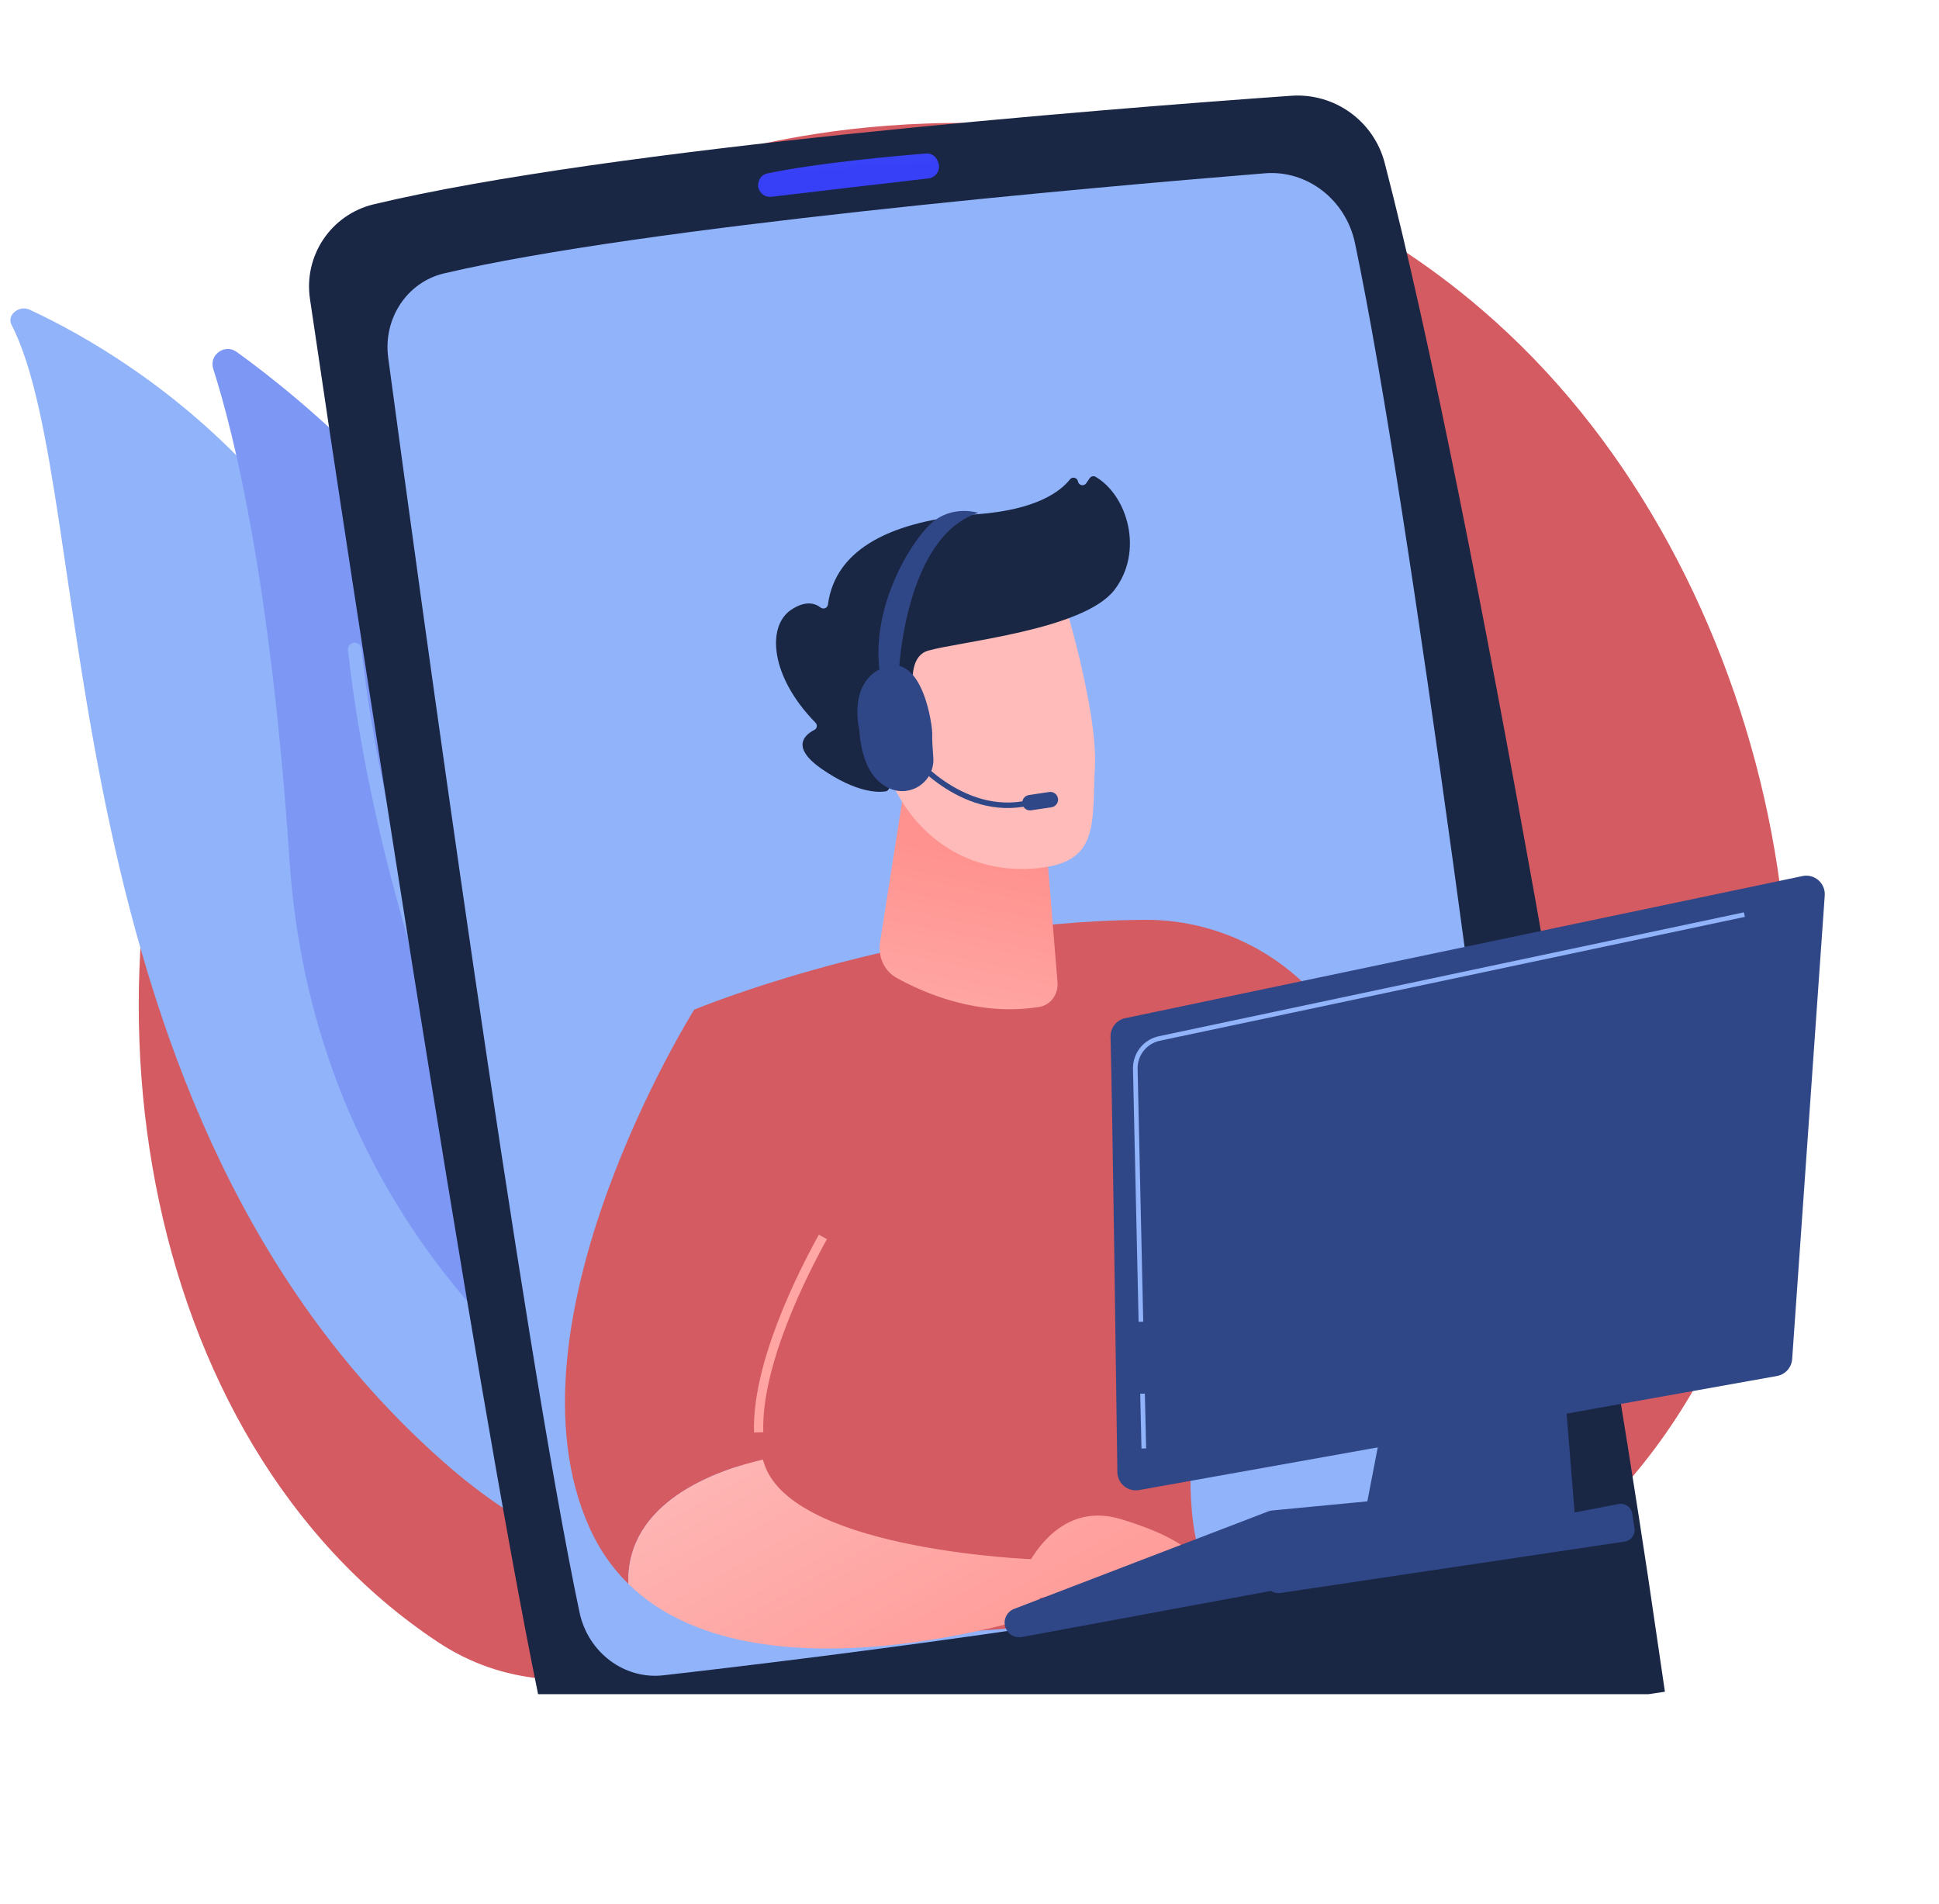 <?xml version="1.0" encoding="UTF-8"?> <svg xmlns="http://www.w3.org/2000/svg" width="2072" height="2035" viewBox="0 0 2072 2035" fill="none"><g clip-path="url(#clip0_216_79)"><path d="M1775.24 1538.57C1736.66 1592.38 1699.98 1626.11 1671.86 1651.64C1397.58 1900.6 1051.17 1758.46 940.501 1754.5C761.945 1748.13 610.504 1849.51 467.497 1754.5C142.545 1538.63 66.603 1030.24 235.424 663.298C255.44 619.789 425.492 263.355 767.7 165.574C776.07 163.182 782.344 161.595 787.835 160.17C840.974 146.385 1171.06 66.214 1478.03 254.015C1521.97 280.899 1593.64 330.523 1665.37 411.823C1927.65 709.094 2004.5 1218.72 1775.24 1538.57Z" fill="#D35B61"></path><path d="M12.237 346.974C6.956 336.785 20.374 325.737 31.615 330.946C145.766 383.841 431.524 556.403 476.35 972.789C532.593 1495.21 700.779 1648.53 880.615 1722.55C880.615 1722.55 659.253 1722.29 481.193 1568.58C44.019 1191.18 106.127 528.134 12.237 346.974Z" fill="#91B3FA"></path><path d="M676.438 1501.06C672.313 1519.04 651.167 1526.96 636.105 1516.32C552.985 1457.58 332.999 1270.24 309.402 919.685C289.474 623.65 250.536 465.022 227.87 394.235C223.077 379.266 240.178 366.88 252.924 376.076C393.546 477.538 825.914 849.596 676.438 1501.06Z" fill="#7D97F4"></path><path d="M651.665 1504.25C651.318 1504.54 650.937 1504.81 650.524 1505.05C647.062 1507 642.668 1505.78 640.711 1502.33C638.49 1498.4 418.14 1105.21 371.838 694.845C371.394 690.896 374.235 687.33 378.188 686.88C382.14 686.435 385.705 689.277 386.153 693.23C432.116 1100.61 651.039 1491.33 653.244 1495.23C654.969 1498.27 654.232 1502.05 651.665 1504.25Z" fill="#91B3FA"></path><path d="M399.317 218.346C353.927 229.217 324.425 272.999 331.192 319.179C372.576 601.586 505.1 1468.62 575 1810.5L708 1810.5C813 1810.5 1485 1810.5 1779.5 1810.5L1761 1684.5C1716.37 1388.28 1577.18 548.906 1479.67 174.118C1467.99 129.213 1425.99 99.075 1379.71 102.347C1180.18 116.453 650.986 158.068 399.317 218.346Z" fill="#192644"></path><path d="M414.833 382.312C447.366 624.313 557.292 1429.1 619.247 1722.94C628.302 1765.88 667.075 1795.06 708.855 1790.31C880.875 1770.7 1321.43 1716.66 1567.38 1651.78C1611.65 1640.1 1640.24 1595.93 1634.38 1548.49C1603.81 1301.14 1508.9 550.45 1447.94 259.855C1438.22 213.495 1396.91 181.518 1351.66 185.194C1164.51 200.397 684.401 242.706 474.41 292.189C434.991 301.478 409.2 340.415 414.833 382.312Z" fill="#91B3FA"></path><path d="M810.268 199.859C811.413 206.507 817.538 211.1 824.237 210.307C857.315 206.387 950.498 195.364 992.182 190.662C1000.4 189.735 1005.53 181.322 1002.61 173.585C1002.43 173.353 999.841 163.259 989.257 164.097C960.921 166.338 875.522 173.724 820.09 185.305C808.707 187.684 810.034 200.835 810.268 199.859Z" fill="url(#paint0_linear_216_79)"></path><path d="M741.821 1078.96C741.821 1078.96 968.846 984.542 1223.4 982.983C1295.01 982.545 1363.21 1014.06 1410 1068.29C1494.3 1165.99 1619.43 1343.85 1629 1547.42L1525.94 1589.88C1525.94 1589.88 1416.43 1362.96 1318.72 1278.55C1318.72 1278.55 1253.72 1517.98 1277.14 1640.62C1277.8 1644.09 1278.54 1647.46 1279.35 1650.74C1308.69 1769.77 809.509 1743.97 809.509 1743.97L741.821 1078.96Z" fill="#D35B61"></path><path d="M966.712 839.419L940.398 1006.88C937.951 1022.45 944.979 1037.7 957.989 1044.94C987.96 1061.62 1046.01 1086.64 1110.78 1075.99C1122.63 1074.05 1131.1 1062.42 1130.07 1049.85L1107.96 779.84L966.712 839.419Z" fill="url(#paint1_linear_216_79)"></path><path d="M1134.95 635.06C1134.95 635.06 1173.29 758.111 1170 820.147C1166.7 882.182 1175.63 923.64 1102.98 928.283C1030.34 932.926 974.148 890.861 948.307 825.894C948.307 825.894 907.646 725.694 923.307 688.182C938.97 650.669 1134.95 635.06 1134.95 635.06Z" fill="#FEBBBA"></path><path d="M977.483 784.39L986.496 785.373C986.496 785.373 957.665 705.152 991.754 695.328C1025.84 685.503 1157.97 673.237 1190.86 630.414C1222.56 589.133 1204.81 529.407 1170.68 509.514C1168.52 508.255 1165.73 509.031 1164.33 511.1L1160.75 516.399C1158.29 520.029 1152.67 518.824 1151.91 514.509C1151.2 510.416 1145.95 508.966 1143.38 512.234C1133.34 525.02 1107.8 544.8 1044.56 549.483C954.817 556.128 892.781 585.39 884.723 646.029C884.212 649.87 879.863 651.544 876.792 649.181C870.729 644.515 860.54 641.526 845.377 651.689C819.008 669.366 823.148 723.13 871.374 772.243C873.665 774.576 873.216 778.502 870.297 779.98C860.016 785.182 844.088 798.492 879.006 822.354C914.725 846.765 937.413 847.001 946.12 845.757C948.463 845.422 950.221 843.512 950.332 841.148L952.878 786.909C953.009 784.104 955.48 781.989 958.272 782.294L977.483 784.39Z" fill="#192644"></path><path d="M978.474 795.902C978.474 795.902 967.146 718.733 931.207 736.105C895.268 753.478 939.499 822.09 966.242 827.848L978.474 795.902Z" fill="url(#paint2_linear_216_79)"></path><path d="M815.172 1559.78C793.698 1487.56 853.896 1367.7 879.35 1321.82C886.629 1308.69 889.533 1293.55 887.445 1278.69C872.756 1174.07 818.853 1113.51 741.825 1078.96C741.825 1078.96 531.108 1414.33 630.236 1633.24C640.931 1656.87 654.963 1676.44 671.459 1692.6C668.824 1604.93 765.587 1571.26 815.172 1559.78Z" fill="#D35B61"></path><path d="M815.666 1530.53L805.779 1530.87C803.207 1457.29 853.348 1358.49 875.025 1319.42L883.677 1324.22C862.401 1362.57 813.185 1459.42 815.666 1530.53Z" fill="url(#paint3_linear_216_79)"></path><path d="M818.696 1569.7C817.309 1566.52 816.178 1563.18 815.167 1559.78C765.583 1571.26 668.819 1604.93 671.455 1692.6C807.815 1826.17 1113.52 1724.95 1113.52 1724.95L1104.77 1666.35C1104.77 1666.35 857.055 1657.6 818.696 1569.7Z" fill="url(#paint4_linear_216_79)"></path><path d="M1080.94 1713.28C1080.94 1713.28 1110.93 1597.02 1198.38 1623.6C1285.82 1650.19 1283.2 1676.52 1283.2 1676.52L1080.94 1713.28Z" fill="url(#paint5_linear_216_79)"></path><path d="M1073.92 1737.52C1075.81 1745.69 1083.8 1750.94 1092.05 1749.41L1512.93 1671.42C1519.48 1670.21 1524.54 1665.01 1525.56 1658.42L1531.97 1617.29C1533.55 1607.19 1525.18 1598.31 1514.99 1599.29L1359.48 1614.14C1358.08 1614.28 1356.69 1614.6 1355.36 1615.11L1083.58 1719.37C1076.29 1722.16 1072.17 1729.91 1073.92 1737.52Z" fill="#304787"></path><path d="M1355.21 1679.7L1358.76 1623.72L1518.37 1607.59L1514.67 1654.16L1355.21 1679.7Z" fill="#304787"></path><path d="M1186.72 1107.94C1188.7 1182.57 1192.85 1486.38 1194.01 1573.18C1194.18 1585.39 1205.25 1594.49 1217.27 1592.34L1898.83 1470.47C1907.75 1468.88 1914.45 1461.43 1915.09 1452.39L1949.91 956.951C1950.83 943.854 1938.96 933.51 1926.11 936.207L1202.43 1088.07C1193.07 1090.03 1186.47 1098.38 1186.72 1107.94Z" fill="#304787"></path><path d="M1506.79 1367.53L1448.54 1669.79L1684.52 1639.63L1660.7 1346.3C1659.59 1332.54 1646.59 1322.91 1633.11 1325.85L1524.34 1349.56C1515.43 1351.5 1508.53 1358.58 1506.79 1367.53Z" fill="#304787"></path><path d="M1353.78 1688.13C1352.37 1696.42 1359.47 1703.67 1367.79 1702.42L1736.17 1647.38C1742.92 1646.37 1747.57 1640.08 1746.57 1633.33L1744.2 1617.53C1743.17 1610.58 1736.54 1605.9 1729.63 1607.23L1363.61 1678.07C1358.56 1679.05 1354.64 1683.06 1353.78 1688.13Z" fill="#304787"></path><path d="M1221.64 1412.42L1216.7 1412.53L1210.7 1142.28C1210.33 1125.51 1221.95 1110.83 1238.36 1107.36L1863.56 974.976L1864.59 979.816L1239.39 1112.2C1225.3 1115.17 1215.33 1127.78 1215.64 1142.16L1221.64 1412.42Z" fill="#91B3FA"></path><path d="M1218.44 1489.44L1219.79 1547.95L1224.74 1547.84L1223.39 1489.33L1218.44 1489.44Z" fill="#91B3FA"></path><path d="M1100.01 860.876C1024.86 877.977 968.933 805.982 968.376 805.252L973.049 801.688C973.582 802.386 1027.27 871.401 1098.71 855.146L1100.01 860.876Z" fill="#304787"></path><path d="M1130.56 853.309C1131.23 857.814 1128.13 862.012 1123.62 862.686L1101.87 865.936C1097.37 866.609 1093.17 863.502 1092.5 858.997C1091.82 854.492 1094.93 850.294 1099.43 849.621L1121.19 846.37C1125.69 845.697 1129.89 848.804 1130.56 853.309Z" fill="#304787"></path><path d="M960.583 717.28C960.583 717.28 966.954 573.266 1045.36 548.052C1045.36 548.052 1020.88 539.994 999.011 555.97C977.139 571.946 927.337 649.022 941.001 723.732C958.195 727.168 960.583 717.28 960.583 717.28Z" fill="#304787"></path><path d="M945.632 712.742C905.114 727.467 918.147 779.542 918.147 779.542C920.866 818.342 934.899 835.68 950.597 842.594C961.319 847.319 973.741 846.048 983.306 839.282C992.871 832.516 998.19 821.228 997.316 809.543C996.528 798.992 995.929 788.939 996.177 785.3C996.778 776.483 986.152 698.016 945.632 712.742Z" fill="#304787"></path><path d="M951.463 725.532C942.563 725.32 934.697 731.208 932.416 739.813C916.087 801.399 952.375 834.45 967.544 832.987C983.534 831.442 971.806 755.16 965.514 736.095C962.877 728.106 957.186 725.667 951.463 725.532Z" fill="#304787"></path></g><defs><linearGradient id="paint0_linear_216_79" x1="863.002" y1="-459.764" x2="906.391" y2="182.708" gradientUnits="userSpaceOnUse"><stop stop-color="#53D8FF"></stop><stop offset="1" stop-color="#3840F7"></stop></linearGradient><linearGradient id="paint1_linear_216_79" x1="986.041" y1="1246.41" x2="1054.69" y2="916.956" gradientUnits="userSpaceOnUse"><stop stop-color="#FEBBBA"></stop><stop offset="1" stop-color="#FF928E"></stop></linearGradient><linearGradient id="paint2_linear_216_79" x1="1103.31" y1="688.281" x2="786.57" y2="880.11" gradientUnits="userSpaceOnUse"><stop stop-color="#FEBBBA"></stop><stop offset="1" stop-color="#FF928E"></stop></linearGradient><linearGradient id="paint3_linear_216_79" x1="1650.6" y1="661.448" x2="113.593" y2="2118.81" gradientUnits="userSpaceOnUse"><stop stop-color="#FEBBBA"></stop><stop offset="1" stop-color="#FF928E"></stop></linearGradient><linearGradient id="paint4_linear_216_79" x1="775.699" y1="1479.21" x2="1034.81" y2="1940.83" gradientUnits="userSpaceOnUse"><stop stop-color="#FEBBBA"></stop><stop offset="1" stop-color="#FF928E"></stop></linearGradient><linearGradient id="paint5_linear_216_79" x1="993.34" y1="1357.04" x2="1252.45" y2="1818.67" gradientUnits="userSpaceOnUse"><stop stop-color="#FEBBBA"></stop><stop offset="1" stop-color="#FF928E"></stop></linearGradient><clipPath id="clip0_216_79"><rect width="1828" height="1783" fill="white" transform="translate(0.277 270.874) rotate(-8.499)"></rect></clipPath></defs></svg> 
